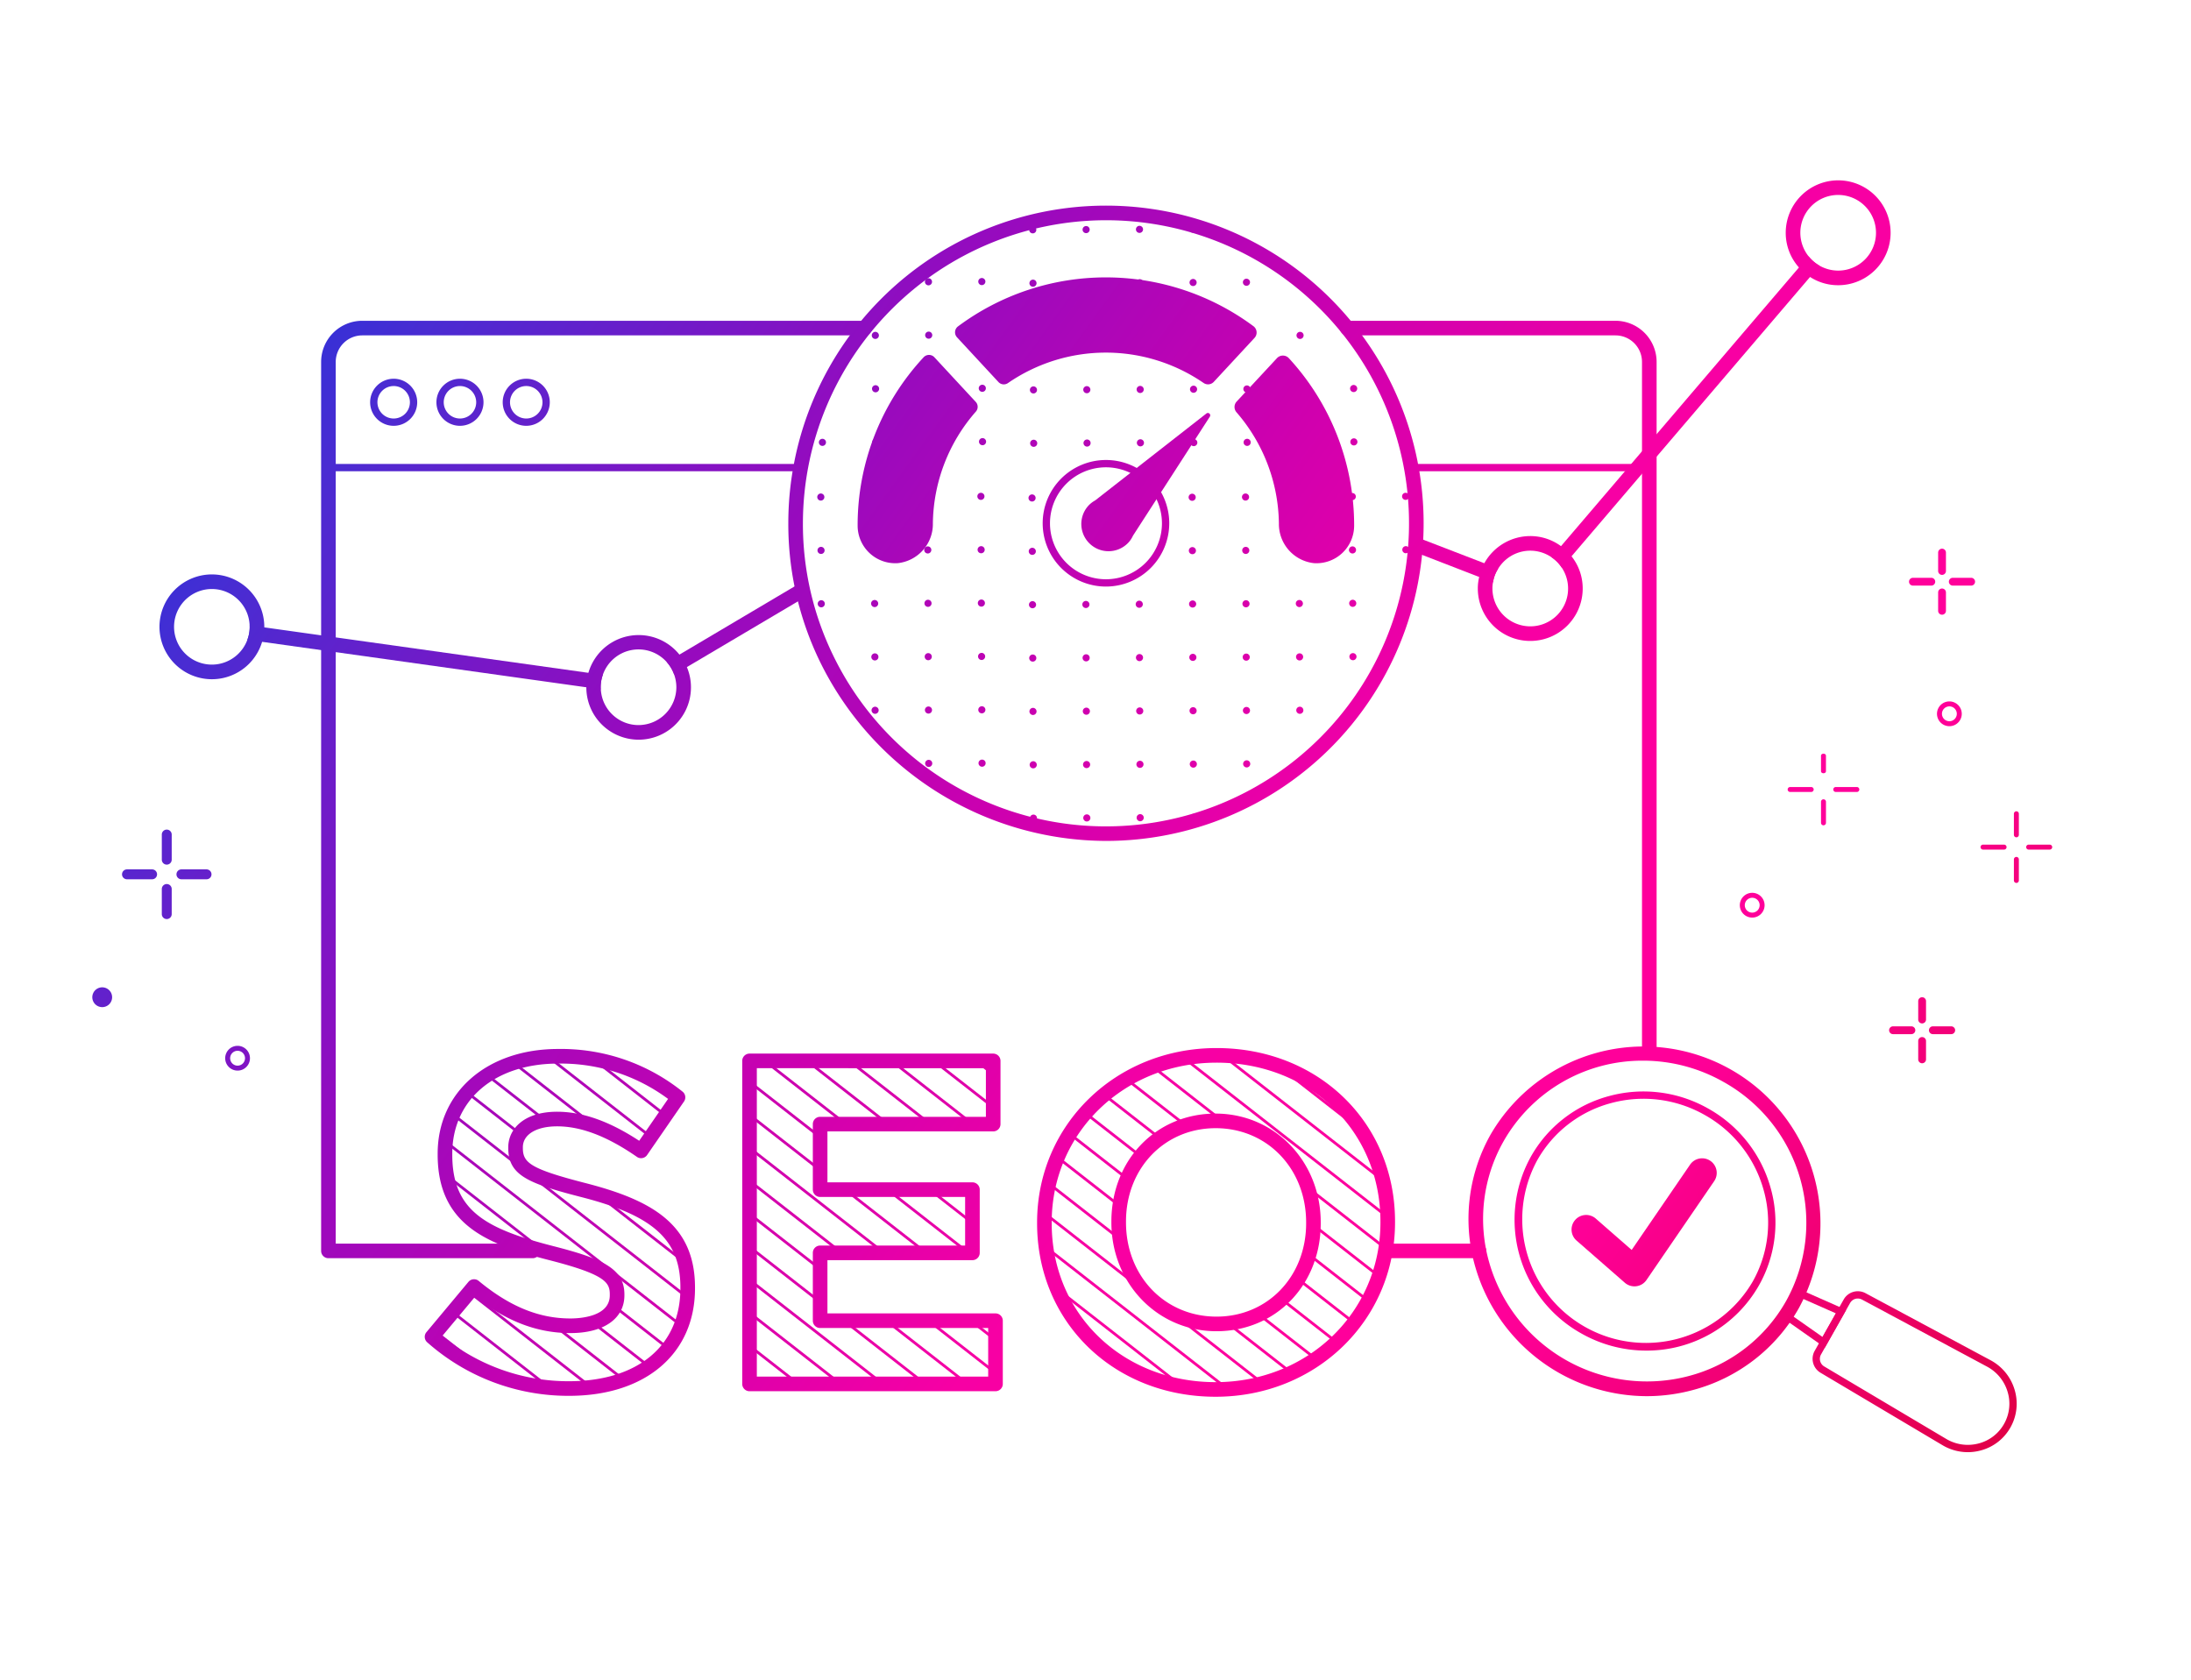 <?xml version="1.0" encoding="UTF-8"?>
<svg xmlns="http://www.w3.org/2000/svg" xmlns:xlink="http://www.w3.org/1999/xlink" viewBox="0 0 300 230">
  <defs>
    <linearGradient id="a" x1="0.334" y1="48.999" x2="262.418" y2="239.415" gradientUnits="userSpaceOnUse">
      <stop offset="0" stop-color="#003ce3"></stop>
      <stop offset="0.137" stop-color="#492cd2"></stop>
      <stop offset="0.302" stop-color="#940bbf"></stop>
      <stop offset="0.452" stop-color="#cd00af"></stop>
      <stop offset="0.582" stop-color="#f700a4"></stop>
      <stop offset="0.686" stop-color="#ff009c"></stop>
      <stop offset="0.751" stop-color="#f09"></stop>
      <stop offset="1" stop-color="#da0035"></stop>
    </linearGradient>
    <linearGradient id="b" x1="9.876" y1="35.867" x2="271.96" y2="226.283" xlink:href="#a"></linearGradient>
    <linearGradient id="c" x1="56.11" y1="-27.769" x2="318.194" y2="162.648" xlink:href="#a"></linearGradient>
    <linearGradient id="d" x1="15.949" y1="27.507" x2="278.033" y2="217.923" xlink:href="#a"></linearGradient>
    <linearGradient id="e" x1="19.085" y1="23.191" x2="281.169" y2="213.607" xlink:href="#a"></linearGradient>
    <linearGradient id="f" x1="22.221" y1="18.874" x2="284.305" y2="209.291" xlink:href="#a"></linearGradient>
    <linearGradient id="g" x1="65.464" y1="-40.644" x2="327.548" y2="149.772" xlink:href="#a"></linearGradient>
    <linearGradient id="h" x1="19.659" y1="22.401" x2="281.743" y2="212.817" xlink:href="#a"></linearGradient>
    <linearGradient id="i" x1="41.242" y1="-7.305" x2="303.326" y2="183.111" xlink:href="#a"></linearGradient>
    <linearGradient id="j" x1="38.702" y1="-3.809" x2="300.786" y2="186.607" xlink:href="#a"></linearGradient>
    <linearGradient id="k" x1="36.162" y1="-0.314" x2="298.246" y2="190.102" xlink:href="#a"></linearGradient>
    <linearGradient id="l" x1="33.623" y1="3.182" x2="295.707" y2="193.598" xlink:href="#a"></linearGradient>
    <linearGradient id="m" x1="44.705" y1="-12.072" x2="306.79" y2="178.344" xlink:href="#a"></linearGradient>
    <linearGradient id="n" x1="42.166" y1="-8.577" x2="304.25" y2="181.839" xlink:href="#a"></linearGradient>
    <linearGradient id="o" x1="39.626" y1="-5.081" x2="301.71" y2="185.335" xlink:href="#a"></linearGradient>
    <linearGradient id="p" x1="101.262" y1="44.904" x2="124.79" y2="61.998" xlink:href="#a"></linearGradient>
    <linearGradient id="q" x1="48.169" y1="-16.84" x2="310.253" y2="173.576" xlink:href="#a"></linearGradient>
    <linearGradient id="r" x1="45.63" y1="-13.344" x2="307.714" y2="177.072" xlink:href="#a"></linearGradient>
    <linearGradient id="s" x1="43.09" y1="-9.849" x2="305.174" y2="180.568" xlink:href="#a"></linearGradient>
    <linearGradient id="t" x1="51.633" y1="-21.607" x2="313.717" y2="168.809" xlink:href="#a"></linearGradient>
    <linearGradient id="u" x1="49.093" y1="-18.112" x2="311.177" y2="172.305" xlink:href="#a"></linearGradient>
    <linearGradient id="v" x1="61.212" y1="-34.791" x2="323.296" y2="155.625" xlink:href="#a"></linearGradient>
    <linearGradient id="w" x1="58.794" y1="-31.463" x2="320.878" y2="158.953" xlink:href="#a"></linearGradient>
    <linearGradient id="x" x1="56.254" y1="-27.968" x2="318.338" y2="162.449" xlink:href="#a"></linearGradient>
    <linearGradient id="y" x1="53.714" y1="-24.472" x2="315.798" y2="165.944" xlink:href="#a"></linearGradient>
    <linearGradient id="z" x1="51.175" y1="-20.977" x2="313.259" y2="169.44" xlink:href="#a"></linearGradient>
    <linearGradient id="aa" x1="48.635" y1="-17.481" x2="310.719" y2="172.935" xlink:href="#a"></linearGradient>
    <linearGradient id="ab" x1="46.095" y1="-13.985" x2="308.179" y2="176.431" xlink:href="#a"></linearGradient>
    <linearGradient id="ac" x1="43.556" y1="-10.49" x2="305.64" y2="179.927" xlink:href="#a"></linearGradient>
    <linearGradient id="ad" x1="62.258" y1="-36.231" x2="324.342" y2="154.186" xlink:href="#a"></linearGradient>
    <linearGradient id="ae" x1="59.718" y1="-32.735" x2="321.802" y2="157.681" xlink:href="#a"></linearGradient>
    <linearGradient id="af" x1="57.178" y1="-29.24" x2="319.262" y2="161.177" xlink:href="#a"></linearGradient>
    <linearGradient id="ag" x1="54.638" y1="-25.744" x2="316.723" y2="164.672" xlink:href="#a"></linearGradient>
    <linearGradient id="ah" x1="52.099" y1="-22.248" x2="314.183" y2="168.168" xlink:href="#a"></linearGradient>
    <linearGradient id="ai" x1="49.559" y1="-18.753" x2="311.643" y2="171.664" xlink:href="#a"></linearGradient>
    <linearGradient id="aj" x1="47.019" y1="-15.257" x2="309.103" y2="175.159" xlink:href="#a"></linearGradient>
    <linearGradient id="ak" x1="65.596" y1="-40.826" x2="327.68" y2="149.591" xlink:href="#a"></linearGradient>
    <linearGradient id="al" x1="63.182" y1="-37.503" x2="325.266" y2="152.914" xlink:href="#a"></linearGradient>
    <linearGradient id="am" x1="60.642" y1="-34.007" x2="322.726" y2="156.409" xlink:href="#a"></linearGradient>
    <linearGradient id="an" x1="58.102" y1="-30.511" x2="320.186" y2="159.905" xlink:href="#a"></linearGradient>
    <linearGradient id="ao" x1="55.563" y1="-27.016" x2="317.647" y2="163.401" xlink:href="#a"></linearGradient>
    <linearGradient id="ap" x1="53.023" y1="-23.52" x2="315.107" y2="166.896" xlink:href="#a"></linearGradient>
    <linearGradient id="aq" x1="50.483" y1="-20.025" x2="312.567" y2="170.392" xlink:href="#a"></linearGradient>
    <linearGradient id="ar" x1="66.54" y1="-42.124" x2="328.624" y2="148.292" xlink:href="#a"></linearGradient>
    <linearGradient id="as" x1="64.106" y1="-38.774" x2="326.19" y2="151.642" xlink:href="#a"></linearGradient>
    <linearGradient id="at" x1="61.566" y1="-35.279" x2="323.65" y2="155.138" xlink:href="#a"></linearGradient>
    <linearGradient id="au" x1="59.026" y1="-31.783" x2="321.11" y2="158.633" xlink:href="#a"></linearGradient>
    <linearGradient id="av" x1="56.487" y1="-28.288" x2="318.571" y2="162.129" xlink:href="#a"></linearGradient>
    <linearGradient id="aw" x1="53.947" y1="-24.792" x2="316.031" y2="165.624" xlink:href="#a"></linearGradient>
    <linearGradient id="ax" x1="65.03" y1="-40.046" x2="327.114" y2="150.37" xlink:href="#a"></linearGradient>
    <linearGradient id="ay" x1="62.49" y1="-36.551" x2="324.574" y2="153.866" xlink:href="#a"></linearGradient>
    <linearGradient id="az" x1="59.95" y1="-33.055" x2="322.034" y2="157.361" xlink:href="#a"></linearGradient>
    <linearGradient id="ba" x1="57.411" y1="-29.559" x2="319.495" y2="160.857" xlink:href="#a"></linearGradient>
    <linearGradient id="bb" x1="20.285" y1="21.539" x2="282.369" y2="211.955" xlink:href="#a"></linearGradient>
    <linearGradient id="bc" x1="17.745" y1="25.035" x2="279.83" y2="215.451" xlink:href="#a"></linearGradient>
    <linearGradient id="bd" x1="23.749" y1="16.772" x2="285.833" y2="207.188" xlink:href="#a"></linearGradient>
    <linearGradient id="be" x1="21.209" y1="20.267" x2="283.293" y2="210.684" xlink:href="#a"></linearGradient>
    <linearGradient id="bf" x1="18.67" y1="23.763" x2="280.754" y2="214.179" xlink:href="#a"></linearGradient>
    <linearGradient id="bg" x1="27.213" y1="12.004" x2="289.297" y2="202.421" xlink:href="#a"></linearGradient>
    <linearGradient id="bh" x1="24.673" y1="15.5" x2="286.757" y2="205.916" xlink:href="#a"></linearGradient>
    <linearGradient id="bi" x1="22.133" y1="18.995" x2="284.217" y2="209.412" xlink:href="#a"></linearGradient>
    <linearGradient id="bj" x1="30.676" y1="7.237" x2="292.761" y2="197.653" xlink:href="#a"></linearGradient>
    <linearGradient id="bk" x1="28.137" y1="10.732" x2="290.221" y2="201.149" xlink:href="#a"></linearGradient>
    <linearGradient id="bl" x1="25.597" y1="14.228" x2="287.681" y2="204.644" xlink:href="#a"></linearGradient>
    <linearGradient id="bm" x1="23.057" y1="17.723" x2="285.141" y2="208.14" xlink:href="#a"></linearGradient>
    <linearGradient id="bn" x1="34.14" y1="2.469" x2="296.224" y2="192.886" xlink:href="#a"></linearGradient>
    <linearGradient id="bo" x1="31.601" y1="5.965" x2="293.685" y2="196.381" xlink:href="#a"></linearGradient>
    <linearGradient id="bp" x1="29.061" y1="9.46" x2="291.145" y2="199.877" xlink:href="#a"></linearGradient>
    <linearGradient id="bq" x1="26.521" y1="12.956" x2="288.605" y2="203.372" xlink:href="#a"></linearGradient>
    <linearGradient id="br" x1="37.604" y1="-2.298" x2="299.688" y2="188.118" xlink:href="#a"></linearGradient>
    <linearGradient id="bs" x1="35.064" y1="1.197" x2="297.148" y2="191.614" xlink:href="#a"></linearGradient>
    <linearGradient id="bt" x1="32.525" y1="4.693" x2="294.609" y2="195.109" xlink:href="#a"></linearGradient>
    <linearGradient id="bu" x1="29.985" y1="8.189" x2="292.069" y2="198.605" xlink:href="#a"></linearGradient>
    <linearGradient id="bv" x1="26.755" y1="12.635" x2="288.839" y2="203.051" xlink:href="#a"></linearGradient>
    <linearGradient id="bw" x1="24.215" y1="16.131" x2="286.299" y2="206.547" xlink:href="#a"></linearGradient>
    <linearGradient id="bx" x1="21.675" y1="19.626" x2="283.759" y2="210.042" xlink:href="#a"></linearGradient>
    <linearGradient id="by" x1="19.135" y1="23.122" x2="281.219" y2="213.538" xlink:href="#a"></linearGradient>
    <linearGradient id="bz" x1="35.299" y1="0.875" x2="297.383" y2="191.291" xlink:href="#a"></linearGradient>
    <linearGradient id="ca" x1="32.758" y1="4.372" x2="294.842" y2="194.788" xlink:href="#a"></linearGradient>
    <linearGradient id="cb" x1="30.218" y1="7.868" x2="292.302" y2="198.284" xlink:href="#a"></linearGradient>
    <linearGradient id="cc" x1="27.678" y1="11.363" x2="289.762" y2="201.779" xlink:href="#a"></linearGradient>
    <linearGradient id="cd" x1="25.139" y1="14.859" x2="287.223" y2="205.275" xlink:href="#a"></linearGradient>
    <linearGradient id="ce" x1="22.599" y1="18.354" x2="284.683" y2="208.771" xlink:href="#a"></linearGradient>
    <linearGradient id="cf" x1="41.303" y1="-7.39" x2="303.387" y2="183.027" xlink:href="#a"></linearGradient>
    <linearGradient id="cg" x1="38.761" y1="-3.891" x2="300.845" y2="186.525" xlink:href="#a"></linearGradient>
    <linearGradient id="ch" x1="36.222" y1="-0.395" x2="298.306" y2="190.021" xlink:href="#a"></linearGradient>
    <linearGradient id="ci" x1="33.682" y1="3.1" x2="295.766" y2="193.516" xlink:href="#a"></linearGradient>
    <linearGradient id="cj" x1="31.142" y1="6.596" x2="293.226" y2="197.012" xlink:href="#a"></linearGradient>
    <linearGradient id="ck" x1="28.602" y1="10.091" x2="290.687" y2="200.508" xlink:href="#a"></linearGradient>
    <linearGradient id="cl" x1="26.063" y1="13.587" x2="288.147" y2="204.003" xlink:href="#a"></linearGradient>
    <linearGradient id="cm" x1="44.765" y1="-12.154" x2="306.849" y2="178.262" xlink:href="#a"></linearGradient>
    <linearGradient id="cn" x1="42.225" y1="-8.659" x2="304.309" y2="181.758" xlink:href="#a"></linearGradient>
    <linearGradient id="co" x1="39.685" y1="-5.163" x2="301.769" y2="185.253" xlink:href="#a"></linearGradient>
    <linearGradient id="cp" x1="37.146" y1="-1.667" x2="299.23" y2="188.749" xlink:href="#a"></linearGradient>
    <linearGradient id="cq" x1="34.606" y1="1.828" x2="296.69" y2="192.245" xlink:href="#a"></linearGradient>
    <linearGradient id="cr" x1="32.066" y1="5.324" x2="294.15" y2="195.74" xlink:href="#a"></linearGradient>
    <linearGradient id="cs" x1="29.527" y1="8.819" x2="291.611" y2="199.236" xlink:href="#a"></linearGradient>
    <linearGradient id="ct" x1="50.755" y1="-20.398" x2="312.839" y2="170.018" xlink:href="#a"></linearGradient>
    <linearGradient id="cu" x1="48.229" y1="-16.922" x2="310.313" y2="173.495" xlink:href="#a"></linearGradient>
    <linearGradient id="cv" x1="45.689" y1="-13.426" x2="307.773" y2="176.99" xlink:href="#a"></linearGradient>
    <linearGradient id="cw" x1="43.149" y1="-9.93" x2="305.233" y2="180.486" xlink:href="#a"></linearGradient>
    <linearGradient id="cx" x1="40.609" y1="-6.435" x2="302.693" y2="183.982" xlink:href="#a"></linearGradient>
    <linearGradient id="cy" x1="38.07" y1="-2.939" x2="300.154" y2="187.477" xlink:href="#a"></linearGradient>
    <linearGradient id="cz" x1="35.53" y1="0.556" x2="297.614" y2="190.973" xlink:href="#a"></linearGradient>
    <linearGradient id="da" x1="32.99" y1="4.052" x2="295.074" y2="194.468" xlink:href="#a"></linearGradient>
    <linearGradient id="db" x1="54.232" y1="-25.185" x2="316.316" y2="165.232" xlink:href="#a"></linearGradient>
    <linearGradient id="dc" x1="51.692" y1="-21.689" x2="313.776" y2="168.727" xlink:href="#a"></linearGradient>
    <linearGradient id="dd" x1="49.153" y1="-18.193" x2="311.237" y2="172.223" xlink:href="#a"></linearGradient>
    <linearGradient id="de" x1="46.613" y1="-14.698" x2="308.697" y2="175.719" xlink:href="#a"></linearGradient>
    <linearGradient id="df" x1="44.073" y1="-11.202" x2="306.157" y2="179.214" xlink:href="#a"></linearGradient>
    <linearGradient id="dg" x1="36.454" y1="-0.715" x2="298.538" y2="189.701" xlink:href="#a"></linearGradient>
    <linearGradient id="dh" x1="57.696" y1="-29.952" x2="319.78" y2="160.464" xlink:href="#a"></linearGradient>
    <linearGradient id="di" x1="55.156" y1="-26.456" x2="317.24" y2="163.96" xlink:href="#a"></linearGradient>
    <linearGradient id="dj" x1="52.616" y1="-22.961" x2="314.7" y2="167.456" xlink:href="#a"></linearGradient>
    <linearGradient id="dk" x1="50.077" y1="-19.465" x2="312.161" y2="170.951" xlink:href="#a"></linearGradient>
    <linearGradient id="dl" x1="47.537" y1="-15.97" x2="309.621" y2="174.447" xlink:href="#a"></linearGradient>
    <linearGradient id="dm" x1="39.918" y1="-5.483" x2="302.002" y2="184.933" xlink:href="#a"></linearGradient>
    <linearGradient id="dn" x1="41.766" y1="-8.026" x2="303.85" y2="182.39" xlink:href="#a"></linearGradient>
    <linearGradient id="do" x1="36.544" y1="-0.839" x2="298.628" y2="189.577" xlink:href="#a"></linearGradient>
    <linearGradient id="dp" x1="53.721" y1="-24.481" x2="315.805" y2="165.936" xlink:href="#a"></linearGradient>
    <linearGradient id="dq" x1="54.879" y1="-26.074" x2="316.963" y2="164.342" xlink:href="#a"></linearGradient>
    <linearGradient id="dr" x1="41.773" y1="-8.037" x2="303.857" y2="182.38" xlink:href="#a"></linearGradient>
    <linearGradient id="ds" x1="46.727" y1="-14.855" x2="308.811" y2="175.561" xlink:href="#a"></linearGradient>
    <linearGradient id="dt" x1="8.975" y1="37.106" x2="271.059" y2="227.523" xlink:href="#a"></linearGradient>
    <linearGradient id="du" x1="-7.274" y1="59.471" x2="254.81" y2="249.887" xlink:href="#a"></linearGradient>
    <linearGradient id="dv" x1="57.588" y1="-29.803" x2="319.672" y2="160.613" xlink:href="#a"></linearGradient>
    <linearGradient id="dw" x1="95.321" y1="-81.738" x2="357.405" y2="108.678" xlink:href="#a"></linearGradient>
    <linearGradient id="dx" x1="0.826" y1="48.322" x2="262.91" y2="238.738" xlink:href="#a"></linearGradient>
    <linearGradient id="dy" x1="17.401" y1="25.509" x2="279.485" y2="215.926" xlink:href="#a"></linearGradient>
    <linearGradient id="dz" x1="55.922" y1="-27.511" x2="318.006" y2="162.906" xlink:href="#a"></linearGradient>
    <linearGradient id="ea" x1="76.414" y1="-55.715" x2="338.498" y2="134.701" xlink:href="#a"></linearGradient>
    <linearGradient id="eb" x1="21.824" y1="19.421" x2="283.908" y2="209.837" xlink:href="#a"></linearGradient>
    <linearGradient id="ec" x1="21.825" y1="19.42" x2="283.909" y2="209.836" xlink:href="#a"></linearGradient>
    <linearGradient id="ed" x1="23.8" y1="16.702" x2="285.884" y2="207.118" xlink:href="#a"></linearGradient>
    <linearGradient id="ee" x1="24.702" y1="15.46" x2="286.786" y2="205.876" xlink:href="#a"></linearGradient>
    <linearGradient id="ef" x1="14.441" y1="29.582" x2="276.525" y2="219.999" xlink:href="#a"></linearGradient>
    <linearGradient id="eg" x1="12.359" y1="32.449" x2="274.443" y2="222.865" xlink:href="#a"></linearGradient>
    <linearGradient id="eh" x1="10.272" y1="35.321" x2="272.356" y2="225.738" xlink:href="#a"></linearGradient>
    <linearGradient id="ei" x1="7.915" y1="38.565" x2="269.999" y2="228.981" xlink:href="#a"></linearGradient>
    <linearGradient id="ej" x1="8.473" y1="37.797" x2="270.557" y2="228.214" xlink:href="#a"></linearGradient>
    <linearGradient id="ek" x1="6.435" y1="40.603" x2="268.519" y2="231.019" xlink:href="#a"></linearGradient>
    <linearGradient id="el" x1="5.768" y1="41.521" x2="267.852" y2="231.937" xlink:href="#a"></linearGradient>
    <linearGradient id="em" x1="3.646" y1="44.441" x2="265.73" y2="234.858" xlink:href="#a"></linearGradient>
    <linearGradient id="en" x1="4.371" y1="43.443" x2="266.455" y2="233.86" xlink:href="#a"></linearGradient>
    <linearGradient id="eo" x1="2.289" y1="46.309" x2="264.373" y2="236.725" xlink:href="#a"></linearGradient>
    <linearGradient id="ep" x1="1.541" y1="47.338" x2="263.625" y2="237.754" xlink:href="#a"></linearGradient>
    <linearGradient id="eq" x1="0.191" y1="49.196" x2="262.275" y2="239.612" xlink:href="#a"></linearGradient>
    <linearGradient id="er" x1="0.587" y1="48.652" x2="262.671" y2="239.068" xlink:href="#a"></linearGradient>
    <linearGradient id="es" x1="-0.548" y1="50.213" x2="261.536" y2="240.63" xlink:href="#a"></linearGradient>
    <linearGradient id="et" x1="-2.62" y1="53.066" x2="259.464" y2="243.482" xlink:href="#a"></linearGradient>
    <linearGradient id="eu" x1="-1.923" y1="52.106" x2="260.161" y2="242.522" xlink:href="#a"></linearGradient>
    <linearGradient id="ev" x1="-1.488" y1="51.506" x2="260.597" y2="241.923" xlink:href="#a"></linearGradient>
    <linearGradient id="ew" x1="-3.522" y1="54.306" x2="258.563" y2="244.722" xlink:href="#a"></linearGradient>
    <linearGradient id="ex" x1="-4.057" y1="55.043" x2="258.027" y2="245.459" xlink:href="#a"></linearGradient>
    <linearGradient id="ey" x1="-4.672" y1="55.889" x2="257.412" y2="246.306" xlink:href="#a"></linearGradient>
    <linearGradient id="ez" x1="-6.68" y1="58.654" x2="255.404" y2="249.07" xlink:href="#a"></linearGradient>
    <linearGradient id="fa" x1="-6.246" y1="58.056" x2="255.838" y2="248.472" xlink:href="#a"></linearGradient>
    <linearGradient id="fb" x1="-5.521" y1="57.059" x2="256.563" y2="247.475" xlink:href="#a"></linearGradient>
    <linearGradient id="fc" x1="-7.521" y1="59.811" x2="254.563" y2="250.227" xlink:href="#a"></linearGradient>
    <linearGradient id="fd" x1="-8.532" y1="61.202" x2="253.552" y2="251.619" xlink:href="#a"></linearGradient>
    <linearGradient id="fe" x1="-8.007" y1="60.48" x2="254.077" y2="250.896" xlink:href="#a"></linearGradient>
    <linearGradient id="ff" x1="-10.618" y1="64.073" x2="251.466" y2="254.489" xlink:href="#a"></linearGradient>
    <linearGradient id="fg" x1="-9.521" y1="62.564" x2="252.563" y2="252.98" xlink:href="#a"></linearGradient>
    <linearGradient id="fh" x1="-10.037" y1="63.273" x2="252.048" y2="253.689" xlink:href="#a"></linearGradient>
    <linearGradient id="fi" x1="-12.1" y1="66.113" x2="249.984" y2="256.529" xlink:href="#a"></linearGradient>
    <linearGradient id="fj" x1="-11.597" y1="65.421" x2="250.487" y2="255.838" xlink:href="#a"></linearGradient>
    <linearGradient id="fk" x1="-13.746" y1="68.378" x2="248.338" y2="258.794" xlink:href="#a"></linearGradient>
    <linearGradient id="fl" x1="-14.1" y1="68.865" x2="247.984" y2="259.282" xlink:href="#a"></linearGradient>
    <linearGradient id="fm" x1="-16.002" y1="71.484" x2="246.082" y2="261.9" xlink:href="#a"></linearGradient>
    <linearGradient id="fn" x1="-16.594" y1="72.298" x2="245.49" y2="262.715" xlink:href="#a"></linearGradient>
    <linearGradient id="fo" x1="-17.502" y1="73.548" x2="244.582" y2="263.964" xlink:href="#a"></linearGradient>
    <linearGradient id="fp" x1="-18.076" y1="74.338" x2="244.008" y2="264.755" xlink:href="#a"></linearGradient>
    <linearGradient id="fq" x1="-18.668" y1="75.153" x2="243.416" y2="265.569" xlink:href="#a"></linearGradient>
    <linearGradient id="fr" x1="-20.19" y1="77.248" x2="241.894" y2="267.665" xlink:href="#a"></linearGradient>
    <linearGradient id="fs" x1="-19.542" y1="76.356" x2="242.542" y2="266.773" xlink:href="#a"></linearGradient>
    <linearGradient id="ft" x1="-20.689" y1="77.934" x2="241.396" y2="268.351" xlink:href="#a"></linearGradient>
    <linearGradient id="fu" x1="-22.338" y1="80.205" x2="239.746" y2="270.621" xlink:href="#a"></linearGradient>
    <linearGradient id="fv" x1="-22.688" y1="80.687" x2="239.396" y2="271.103" xlink:href="#a"></linearGradient>
    <linearGradient id="fw" x1="-21.525" y1="79.086" x2="240.559" y2="269.502" xlink:href="#a"></linearGradient>
    <linearGradient id="fx" x1="-23.543" y1="81.862" x2="238.541" y2="272.279" xlink:href="#a"></linearGradient>
    <linearGradient id="fy" x1="-24.593" y1="83.308" x2="237.492" y2="273.724" xlink:href="#a"></linearGradient>
    <linearGradient id="fz" x1="-26.667" y1="86.162" x2="235.417" y2="276.579" xlink:href="#a"></linearGradient>
    <linearGradient id="ga" x1="-25.613" y1="84.712" x2="236.471" y2="275.129" xlink:href="#a"></linearGradient>
    <linearGradient id="gb" x1="-26.137" y1="85.433" x2="235.947" y2="275.849" xlink:href="#a"></linearGradient>
    <linearGradient id="gc" x1="-28.031" y1="88.04" x2="234.053" y2="278.456" xlink:href="#a"></linearGradient>
    <linearGradient id="gd" x1="-28.741" y1="89.017" x2="233.343" y2="279.433" xlink:href="#a"></linearGradient>
    <linearGradient id="ge" x1="-30.815" y1="91.872" x2="231.269" y2="282.288" xlink:href="#a"></linearGradient>
    <linearGradient id="gf" x1="-30.154" y1="90.962" x2="231.93" y2="281.379" xlink:href="#a"></linearGradient>
    <linearGradient id="gg" x1="-32.057" y1="93.581" x2="230.027" y2="283.997" xlink:href="#a"></linearGradient>
    <linearGradient id="gh" x1="-32.576" y1="94.295" x2="229.508" y2="284.712" xlink:href="#a"></linearGradient>
    <linearGradient id="gi" x1="-34.654" y1="97.156" x2="227.43" y2="287.572" xlink:href="#a"></linearGradient>
    <linearGradient id="gj" x1="-36.688" y1="99.956" x2="225.396" y2="290.372" xlink:href="#a"></linearGradient>
    <linearGradient id="gk" x1="-38.629" y1="102.627" x2="223.455" y2="293.043" xlink:href="#a"></linearGradient>
    <linearGradient id="gl" x1="-40.673" y1="105.44" x2="221.411" y2="295.857" xlink:href="#a"></linearGradient>
    <linearGradient id="gm" x1="-42.677" y1="108.198" x2="219.407" y2="298.615" xlink:href="#a"></linearGradient>
    <linearGradient id="gn" x1="-13.999" y1="68.727" x2="248.085" y2="259.143" xlink:href="#a"></linearGradient>
    <linearGradient id="go" x1="76.216" y1="-55.443" x2="338.3" y2="134.973" xlink:href="#a"></linearGradient>
    <linearGradient id="gp" x1="78.811" y1="-59.014" x2="340.895" y2="131.402" xlink:href="#a"></linearGradient>
    <linearGradient id="gq" x1="76.571" y1="-55.931" x2="338.655" y2="134.485" xlink:href="#a"></linearGradient>
    <linearGradient id="gr" x1="78.456" y1="-58.526" x2="340.54" y2="131.891" xlink:href="#a"></linearGradient>
    <linearGradient id="gs" x1="46.068" y1="-13.948" x2="308.152" y2="176.469" xlink:href="#a"></linearGradient>
    <linearGradient id="gt" x1="48.662" y1="-17.518" x2="310.746" y2="172.898" xlink:href="#a"></linearGradient>
    <linearGradient id="gu" x1="46.422" y1="-14.436" x2="308.507" y2="175.981" xlink:href="#a"></linearGradient>
    <linearGradient id="gv" x1="48.307" y1="-17.03" x2="310.391" y2="173.386" xlink:href="#a"></linearGradient>
    <linearGradient id="gw" x1="-27.295" y1="87.028" x2="234.789" y2="277.444" xlink:href="#a"></linearGradient>
    <linearGradient id="gx" x1="-23.751" y1="82.149" x2="238.333" y2="272.565" xlink:href="#a"></linearGradient>
    <linearGradient id="gy" x1="-26.811" y1="86.36" x2="235.274" y2="276.777" xlink:href="#a"></linearGradient>
    <linearGradient id="gz" x1="-24.235" y1="82.816" x2="237.849" y2="273.232" xlink:href="#a"></linearGradient>
    <linearGradient id="ha" x1="56.89" y1="-28.843" x2="318.974" y2="161.574" xlink:href="#a"></linearGradient>
    <linearGradient id="hb" x1="60.07" y1="-33.22" x2="322.154" y2="157.197" xlink:href="#a"></linearGradient>
    <linearGradient id="hc" x1="57.296" y1="-29.402" x2="319.38" y2="161.015" xlink:href="#a"></linearGradient>
    <linearGradient id="hd" x1="59.454" y1="-32.373" x2="321.538" y2="158.044" xlink:href="#a"></linearGradient>
    <linearGradient id="he" x1="62.262" y1="-36.237" x2="324.346" y2="154.179" xlink:href="#a"></linearGradient>
    <linearGradient id="hf" x1="65.233" y1="-40.326" x2="327.317" y2="150.09" xlink:href="#a"></linearGradient>
    <linearGradient id="hg" x1="62.669" y1="-36.797" x2="324.753" y2="153.62" xlink:href="#a"></linearGradient>
    <linearGradient id="hh" x1="64.827" y1="-39.767" x2="326.911" y2="150.649" xlink:href="#a"></linearGradient>
    <linearGradient id="hi" x1="-36.579" y1="99.805" x2="225.505" y2="290.221" xlink:href="#a"></linearGradient>
    <linearGradient id="hj" x1="-34.146" y1="96.456" x2="227.938" y2="286.873" xlink:href="#a"></linearGradient>
    <linearGradient id="hk" x1="47.469" y1="-15.876" x2="309.553" y2="174.54" xlink:href="#a"></linearGradient>
    <linearGradient id="hl" x1="69.259" y1="-45.867" x2="331.343" y2="144.549" xlink:href="#a"></linearGradient>
    <linearGradient id="hm" x1="22.842" y1="18.019" x2="284.926" y2="208.436" xlink:href="#a"></linearGradient>
  </defs>
  <path d="M72.933,172.284H44.97a1.0 1,0,0,1-1-1V49.556a5.639,5.639,0,0,1,5.632-5.632H118.399a1,1,0,0,1,0,2H49.602a3.636,3.636,0,0,0-3.632,3.632V170.284H72.933a1,1,0,0,1,0,2Z" style="fill:url(#a)"></path>
  <path d="M202.507,172.284H190.014a1,1,0,1,1,0-2h12.493a1,1,0,0,1,0,2Z" style="fill:url(#b)"></path>
  <path d="M225.829,144.883a1.0 1,0,0,1-1-1V49.556a3.636,3.636,0,0,0-3.632-3.632H184.463a1,1,0,0,1,0-2h36.734a5.639,5.639,0,0,1,5.632,5.632v94.327A1.0 1,0,0,1,225.829,144.883Z" style="fill:url(#c)"></path>
  <path d="M53.903,58.306A3.223,3.223,0,1,1,57.126,55.082,3.227,3.227,0,0,1,53.903,58.306Zm0-5.446A2.223,2.223,0,1,0,56.126,55.082,2.225,2.225,0,0,0,53.903,52.859Z" style="fill:url(#d)"></path>
  <path d="M62.98,58.306A3.223,3.223,0,1,1,66.203,55.082,3.227,3.227,0,0,1,62.98,58.306Zm0-5.446A2.223,2.223,0,1,0,65.203,55.082,2.225,2.225,0,0,0,62.98,52.859Z" style="fill:url(#e)"></path>
  <path d="M72.057,58.306A3.223,3.223,0,1,1,75.279,55.082,3.227,3.227,0,0,1,72.057,58.306Zm0-5.446A2.223,2.223,0,1,0,74.279,55.082,2.225,2.225,0,0,0,72.057,52.859Z" style="fill:url(#f)"></path>
  <path d="M225.829,64.528H193.236a.5.5,0,0,1,0-1H225.829a.5.5,0,0,1,0,1Z" style="fill:url(#g)"></path>
  <path d="M108.938,64.528H44.97a.5.5,0,0,1,0-1H108.938a.5.5,0,0,1,0,1Z" style="fill:url(#h)"></path>
  <path d="M134.531,59.988a.487.487,0,1,0,.489.485A.487.487,0,0,0,134.531,59.988Z" style="fill:url(#i)"></path>
  <path d="M127.224,60.02a.487.487,0,1,0,.489.485A.487.487,0,0,0,127.224,60.02Z" style="fill:url(#j)"></path>
  <path d="M119.917,60.052a.487.487,0,1,0,.489.485A.487.487,0,0,0,119.917,60.052Z" style="fill:url(#k)"></path>
  <path d="M112.609,60.084a.487.487,0,1,0,.489.485A.487.487,0,0,0,112.609,60.084Z" style="fill:url(#l)"></path>
  <path d="M134.014,53.17a.487.487,0,1,0,.485-.489A.487.487,0,0,0,134.014,53.17Z" style="fill:url(#m)"></path>
  <path d="M127.196,53.687a.487.487,0,1,0-.489-.485A.487.487,0,0,0,127.196,53.687Z" style="fill:url(#n)"></path>
  <path d="M119.889,53.719a.487.487,0,1,0-.489-.485A.487.487,0,0,0,119.889,53.719Z" style="fill:url(#o)"></path>
  <path d="M113.031,53.444l-.008.017Z" style="fill:url(#p)"></path>
  <path d="M134.467,45.374a.487.487,0,1,0,.489.485A.487.487,0,0,0,134.467,45.374Z" style="fill:url(#q)"></path>
  <path d="M127.164,46.38a.487.487,0,1,0-.489-.485A.487.487,0,0,0,127.164,46.38Z" style="fill:url(#r)"></path>
  <path d="M120.342,45.923a.487.487,0,1,0-.485.489A.487.487,0,0,0,120.342,45.923Z" style="fill:url(#s)"></path>
  <path d="M134.435,38.067a.487.487,0,1,0,.489.485A.487.487,0,0,0,134.435,38.067Z" style="fill:url(#t)"></path>
  <path d="M127.618,38.584a.487.487,0,1,0-.485.489A.487.487,0,0,0,127.618,38.584Z" style="fill:url(#u)"></path>
  <path d="M192.2,60.477a.48.48,0,0,0,.364.46c-.07-.269-.152-.532-.227-.799A.484.484,0,0,0,192.2,60.477Z" style="fill:url(#v)"></path>
  <path d="M185.377,60.02a.487.487,0,1,0,.489.485A.487.487,0,0,0,185.377,60.02Z" style="fill:url(#w)"></path>
  <path d="M178.07,60.052a.487.487,0,1,0,.489.485A.487.487,0,0,0,178.07,60.052Z" style="fill:url(#x)"></path>
  <path d="M170.763,60.084a.487.487,0,1,0,.489.485A.487.487,0,0,0,170.763,60.084Z" style="fill:url(#y)"></path>
  <path d="M163.456,60.116a.487.487,0,1,0,.489.485A.487.487,0,0,0,163.456,60.116Z" style="fill:url(#z)"></path>
  <path d="M156.153,61.122a.487.487,0,1,0-.489-.485A.487.487,0,0,0,156.153,61.122Z" style="fill:url(#aa)"></path>
  <path d="M148.357,60.668a.487.487,0,1,0,.485-.489A.487.487,0,0,0,148.357,60.668Z" style="fill:url(#ab)"></path>
  <path d="M141.535,60.211a.487.487,0,1,0,.489.485A.487.487,0,0,0,141.535,60.211Z" style="fill:url(#ac)"></path>
  <path d="M185.835,53.198a.487.487,0,1,0-.485.489A.487.487,0,0,0,185.835,53.198Z" style="fill:url(#ad)"></path>
  <path d="M177.554,53.234a.487.487,0,1,0,.485-.489A.487.487,0,0,0,177.554,53.234Z" style="fill:url(#ae)"></path>
  <path d="M170.246,53.266a.487.487,0,1,0,.485-.489A.487.487,0,0,0,170.246,53.266Z" style="fill:url(#af)"></path>
  <path d="M162.939,53.298a.487.487,0,1,0,.485-.489A.487.487,0,0,0,162.939,53.298Z" style="fill:url(#ag)"></path>
  <path d="M156.121,53.815a.487.487,0,1,0-.489-.485A.487.487,0,0,0,156.121,53.815Z" style="fill:url(#ah)"></path>
  <path d="M148.81,52.872a.487.487,0,1,0,.489.485A.487.487,0,0,0,148.81,52.872Z" style="fill:url(#ai)"></path>
  <path d="M141.018,53.393a.487.487,0,1,0,.485-.489A.487.487,0,0,0,141.018,53.393Z" style="fill:url(#aj)"></path>
  <path d="M185.318,46.38a.473.473,0,0,0,.23-.066c-.19-.255-.39-.502-.585-.753a.485.485,0,0,0,.355.819Z" style="fill:url(#ak)"></path>
  <path d="M178.007,45.438a.487.487,0,1,0,.489.485A.487.487,0,0,0,178.007,45.438Z" style="fill:url(#al)"></path>
  <path d="M170.7,45.469a.487.487,0,1,0,.489.485A.487.487,0,0,0,170.7,45.469Z" style="fill:url(#am)"></path>
  <path d="M163.392,45.501a.487.487,0,1,0,.489.485A.487.487,0,0,0,163.392,45.501Z" style="fill:url(#an)"></path>
  <path d="M156.09,46.507a.487.487,0,1,0-.489-.485A.487.487,0,0,0,156.09,46.507Z" style="fill:url(#ao)"></path>
  <path d="M148.778,45.565a.487.487,0,1,0,.489.485A.487.487,0,0,0,148.778,45.565Z" style="fill:url(#ap)"></path>
  <path d="M141.471,45.597a.487.487,0,1,0,.489.485A.487.487,0,0,0,141.471,45.597Z" style="fill:url(#aq)"></path>
  <path d="M177.49,38.62a.485.485,0,0,0,.925.203c-.241-.199-.492-.386-.738-.58A.478.478,0,0,0,177.49,38.62Z" style="fill:url(#ar)"></path>
  <path d="M170.668,38.162a.487.487,0,1,0,.489.485A.487.487,0,0,0,170.668,38.162Z" style="fill:url(#as)"></path>
  <path d="M163.361,38.194a.487.487,0,1,0,.489.485A.487.487,0,0,0,163.361,38.194Z" style="fill:url(#at)"></path>
  <path d="M156.543,38.711a.487.487,0,1,0-.485.489A.487.487,0,0,0,156.543,38.711Z" style="fill:url(#au)"></path>
  <path d="M148.746,38.258a.487.487,0,1,0,.489.485A.487.487,0,0,0,148.746,38.258Z" style="fill:url(#av)"></path>
  <path d="M141.439,38.29a.487.487,0,1,0,.489.485A.487.487,0,0,0,141.439,38.29Z" style="fill:url(#aw)"></path>
  <path d="M163.329,30.887a.487.487,0,1,0,.489.485A.487.487,0,0,0,163.329,30.887Z" style="fill:url(#ax)"></path>
  <path d="M156.026,31.893a.487.487,0,1,0-.489-.485A.487.487,0,0,0,156.026,31.893Z" style="fill:url(#ay)"></path>
  <path d="M148.715,30.951a.487.487,0,1,0,.489.485A.487.487,0,0,0,148.715,30.951Z" style="fill:url(#az)"></path>
  <path d="M141.407,30.982a.487.487,0,1,0,.489.485A.487.487,0,0,0,141.407,30.982Z" style="fill:url(#ba)"></path>
  <path d="M134.471,104.986a.487.487,0,1,0-.489-.485A.487.487,0,0,0,134.471,104.986Z" style="fill:url(#bb)"></path>
  <path d="M127.164,105.018a.487.487,0,1,0-.489-.485A.487.487,0,0,0,127.164,105.018Z" style="fill:url(#bc)"></path>
  <path d="M134.44,97.679a.487.487,0,1,0-.489-.485A.487.487,0,0,0,134.44,97.679Z" style="fill:url(#bd)"></path>
  <path d="M127.132,97.711a.487.487,0,1,0-.489-.485A.487.487,0,0,0,127.132,97.711Z" style="fill:url(#be)"></path>
  <path d="M119.825,97.743a.487.487,0,1,0-.489-.485A.487.487,0,0,0,119.825,97.743Z" style="fill:url(#bf)"></path>
  <path d="M134.408,90.372a.487.487,0,1,0-.489-.485A.487.487,0,0,0,134.408,90.372Z" style="fill:url(#bg)"></path>
  <path d="M127.101,90.404a.487.487,0,1,0-.489-.485A.487.487,0,0,0,127.101,90.404Z" style="fill:url(#bh)"></path>
  <path d="M119.794,90.436a.487.487,0,1,0-.489-.485A.487.487,0,0,0,119.794,90.436Z" style="fill:url(#bi)"></path>
  <path d="M134.376,83.065a.487.487,0,1,0-.489-.485A.487.487,0,0,0,134.376,83.065Z" style="fill:url(#bj)"></path>
  <path d="M127.069,83.097a.487.487,0,1,0-.489-.485A.487.487,0,0,0,127.069,83.097Z" style="fill:url(#bk)"></path>
  <path d="M119.762,83.129a.487.487,0,1,0-.489-.485A.487.487,0,0,0,119.762,83.129Z" style="fill:url(#bl)"></path>
  <path d="M111.965,82.675a.487.487,0,1,0,.485-.489A.487.487,0,0,0,111.965,82.675Z" style="fill:url(#bm)"></path>
  <path d="M134.344,75.758a.487.487,0,1,0-.489-.485A.487.487,0,0,0,134.344,75.758Z" style="fill:url(#bn)"></path>
  <path d="M127.522,75.3a.487.487,0,1,0-.485.489A.487.487,0,0,0,127.522,75.3Z" style="fill:url(#bo)"></path>
  <path d="M120.215,75.332a.487.487,0,1,0-.485.489A.487.487,0,0,0,120.215,75.332Z" style="fill:url(#bp)"></path>
  <path d="M112.418,74.879a.487.487,0,1,0,.489.485A.487.487,0,0,0,112.418,74.879Z" style="fill:url(#bq)"></path>
  <path d="M134.312,68.451a.487.487,0,1,0-.489-.485A.487.487,0,0,0,134.312,68.451Z" style="fill:url(#br)"></path>
  <path d="M127.005,68.482a.487.487,0,1,0-.489-.485A.487.487,0,0,0,127.005,68.482Z" style="fill:url(#bs)"></path>
  <path d="M119.698,68.514a.487.487,0,1,0-.489-.485A.487.487,0,0,0,119.698,68.514Z" style="fill:url(#bt)"></path>
  <path d="M112.391,68.546a.487.487,0,1,0-.489-.485A.487.487,0,0,0,112.391,68.546Z" style="fill:url(#bu)"></path>
  <path d="M163.913,111.931a.487.487,0,1,0-.491.488c.079-.023.16-.044.239-.068A.481.481,0,0,0,163.913,111.931Z" style="fill:url(#bv)"></path>
  <path d="M156.121,112.453a.487.487,0,1,0-.489-.485A.487.487,0,0,0,156.121,112.453Z" style="fill:url(#bw)"></path>
  <path d="M148.81,111.51a.487.487,0,1,0,.489.485A.487.487,0,0,0,148.81,111.51Z" style="fill:url(#bx)"></path>
  <path d="M141.507,112.516a.487.487,0,1,0-.489-.485A.487.487,0,0,0,141.507,112.516Z" style="fill:url(#by)"></path>
  <path d="M178.007,104.076a.487.487,0,0,0-.485.489.481.481,0,0,0,.255.418c.231-.183.467-.359.694-.546A.481.481,0,0,0,178.007,104.076Z" style="fill:url(#bz)"></path>
  <path d="M170.704,105.082a.487.487,0,1,0-.489-.485A.487.487,0,0,0,170.704,105.082Z" style="fill:url(#ca)"></path>
  <path d="M163.397,105.114a.487.487,0,1,0-.489-.485A.487.487,0,0,0,163.397,105.114Z" style="fill:url(#cb)"></path>
  <path d="M156.09,105.145a.487.487,0,1,0-.489-.485A.487.487,0,0,0,156.09,105.145Z" style="fill:url(#cc)"></path>
  <path d="M148.293,104.692a.487.487,0,1,0,.485-.489A.487.487,0,0,0,148.293,104.692Z" style="fill:url(#cd)"></path>
  <path d="M141.475,105.209a.487.487,0,1,0-.489-.485A.487.487,0,0,0,141.475,105.209Z" style="fill:url(#ce)"></path>
  <path d="M184.797,97.226a.481.481,0,0,0,.247.413c.196-.253.393-.504.583-.761a.487.487,0,0,0-.83.348Z" style="fill:url(#cf)"></path>
  <path d="M177.49,97.258a.487.487,0,1,0,.485-.489A.487.487,0,0,0,177.49,97.258Z" style="fill:url(#cg)"></path>
  <path d="M170.672,97.775a.487.487,0,1,0-.489-.485A.487.487,0,0,0,170.672,97.775Z" style="fill:url(#ch)"></path>
  <path d="M163.365,97.806a.487.487,0,1,0-.489-.485A.487.487,0,0,0,163.365,97.806Z" style="fill:url(#ci)"></path>
  <path d="M156.058,97.838a.487.487,0,1,0-.489-.485A.487.487,0,0,0,156.058,97.838Z" style="fill:url(#cj)"></path>
  <path d="M148.746,96.896a.487.487,0,1,0,.489.485A.487.487,0,0,0,148.746,96.896Z" style="fill:url(#ck)"></path>
  <path d="M141.443,97.902a.487.487,0,1,0-.489-.485A.487.487,0,0,0,141.443,97.902Z" style="fill:url(#cl)"></path>
  <path d="M185.254,90.404a.487.487,0,1,0-.489-.485A.487.487,0,0,0,185.254,90.404Z" style="fill:url(#cm)"></path>
  <path d="M177.943,89.461a.487.487,0,1,0,.489.485A.487.487,0,0,0,177.943,89.461Z" style="fill:url(#cn)"></path>
  <path d="M170.64,90.467a.487.487,0,1,0-.489-.485A.487.487,0,0,0,170.64,90.467Z" style="fill:url(#co)"></path>
  <path d="M163.333,90.499a.487.487,0,1,0-.489-.485A.487.487,0,0,0,163.333,90.499Z" style="fill:url(#cp)"></path>
  <path d="M156.026,90.531a.487.487,0,1,0-.489-.485A.487.487,0,0,0,156.026,90.531Z" style="fill:url(#cq)"></path>
  <path d="M148.715,89.589a.487.487,0,1,0,.489.485A.487.487,0,0,0,148.715,89.589Z" style="fill:url(#cr)"></path>
  <path d="M141.412,90.595a.487.487,0,1,0-.489-.485A.487.487,0,0,0,141.412,90.595Z" style="fill:url(#cs)"></path>
  <path d="M192.041,82.58a.483.483,0,0,0,.333.454c.085-.307.175-.613.254-.923a.469.469,0,0,0-.101-.02A.487.487,0,0,0,192.041,82.58Z" style="fill:url(#ct)"></path>
  <path d="M185.223,83.097a.487.487,0,1,0-.489-.485A.487.487,0,0,0,185.223,83.097Z" style="fill:url(#cu)"></path>
  <path d="M177.911,82.154a.487.487,0,1,0,.489.485A.487.487,0,0,0,177.911,82.154Z" style="fill:url(#cv)"></path>
  <path d="M170.608,83.16a.487.487,0,1,0-.489-.485A.487.487,0,0,0,170.608,83.16Z" style="fill:url(#cw)"></path>
  <path d="M163.301,83.192a.487.487,0,1,0-.489-.485A.487.487,0,0,0,163.301,83.192Z" style="fill:url(#cx)"></path>
  <path d="M156.479,82.735a.487.487,0,1,0-.485.489A.487.487,0,0,0,156.479,82.735Z" style="fill:url(#cy)"></path>
  <path d="M148.683,82.282a.487.487,0,1,0,.489.485A.487.487,0,0,0,148.683,82.282Z" style="fill:url(#cz)"></path>
  <path d="M141.38,83.288a.487.487,0,1,0-.489-.485A.487.487,0,0,0,141.38,83.288Z" style="fill:url(#da)"></path>
  <path d="M192.494,74.783a.487.487,0,1,0,.489.485A.487.487,0,0,0,192.494,74.783Z" style="fill:url(#db)"></path>
  <path d="M185.676,75.3a.487.487,0,1,0-.485.489A.487.487,0,0,0,185.676,75.3Z" style="fill:url(#dc)"></path>
  <path d="M177.879,74.847a.487.487,0,1,0,.489.485A.487.487,0,0,0,177.879,74.847Z" style="fill:url(#dd)"></path>
  <path d="M170.577,75.853a.487.487,0,1,0-.489-.485A.487.487,0,0,0,170.577,75.853Z" style="fill:url(#de)"></path>
  <path d="M163.269,75.885a.487.487,0,1,0-.489-.485A.487.487,0,0,0,163.269,75.885Z" style="fill:url(#df)"></path>
  <path d="M141.348,75.98a.487.487,0,1,0-.489-.485A.487.487,0,0,0,141.348,75.98Z" style="fill:url(#dg)"></path>
  <path d="M192.466,68.451a.487.487,0,1,0-.489-.485A.487.487,0,0,0,192.466,68.451Z" style="fill:url(#dh)"></path>
  <path d="M185.159,68.482a.487.487,0,1,0-.489-.485A.487.487,0,0,0,185.159,68.482Z" style="fill:url(#di)"></path>
  <path d="M177.363,68.029a.487.487,0,1,0,.485-.489A.487.487,0,0,0,177.363,68.029Z" style="fill:url(#dj)"></path>
  <path d="M170.545,68.546a.487.487,0,1,0-.489-.485A.487.487,0,0,0,170.545,68.546Z" style="fill:url(#dk)"></path>
  <path d="M163.238,68.578a.487.487,0,1,0-.489-.485A.487.487,0,0,0,163.238,68.578Z" style="fill:url(#dl)"></path>
  <path d="M141.316,68.673a.487.487,0,1,0-.489-.485A.487.487,0,0,0,141.316,68.673Z" style="fill:url(#dm)"></path>
  <path d="M151.433,80.316a8.665,8.665,0,1,1,8.665-8.665A8.675,8.675,0,0,1,151.433,80.316Zm0-16.329a7.665,7.665,0,1,0,7.665,7.664A7.673,7.673,0,0,0,151.433,63.987Z" style="fill:url(#dn)"></path>
  <path d="M127.942,48.922l5.664,6.113a.991.991,0,0,1,.007,1.332,23.613,23.613,0,0,0-5.88,15.291,5.387,5.387,0,0,1-4.796,5.453,5.152,5.152,0,0,1-5.507-5.138,33.767,33.767,0,0,1,9.046-23.064A1.005,1.005,0,0,1,127.942,48.922Z" style="fill:url(#do)"></path>
  <path d="M171.769,46.273l-5.575,6.017a1.073,1.073,0,0,1-1.402.143,23.622,23.622,0,0,0-26.772.016.993.993,0,0,1-1.302-.131l-5.679-6.128a1.01,1.01,0,0,1,.124-1.489,33.894,33.894,0,0,1,40.472-.03A1.086,1.086,0,0,1,171.769,46.273Z" style="fill:url(#dp)"></path>
  <path d="M185.414,71.973a5.152,5.152,0,0,1-5.507,5.138,5.388,5.388,0,0,1-4.795-5.454,23.672,23.672,0,0,0-5.799-15.196,1.1,1.1,0,0,1,.012-1.474l5.52-5.942a1.108,1.108,0,0,1,1.62-.01A33.766,33.766,0,0,1,185.414,71.973Z" style="fill:url(#dq)"></path>
  <path d="M151.433,115.146a43.763,43.763,0,0,1-39.192-24.61A43.093,43.093,0,0,1,107.938,71.651a43.495,43.495,0,1,1,43.495,43.495Zm0-84.989A41.542,41.542,0,0,0,109.938,71.651a41.115,41.115,0,0,0,4.104,18.016,41.499,41.499,0,1,0,37.392-59.51Z" style="fill:url(#dr)"></path>
  <path d="M165.186,56.618,149.953,68.523a3.687,3.687,0,0,0-.938.733,3.727,3.727,0,1,0,5.54,4.988,3.685,3.685,0,0,0,.579-.897L165.658,57.049A.324.324,0,0,0,165.186,56.618Z" style="fill:url(#ds)"></path>
  <path d="M94.049,91.344a6.859,6.859,0,0,0-1.02-1.71,7.163,7.163,0,1,0,1.58,4.47A7.052,7.052,0,0,0,94.049,91.344Zm-6.62,7.94a5.169,5.169,0,0,1-5.16-4.89,1.414,1.414,0,0,1-.02-.29,5.001,5.001,0,0,1,.29-1.69,5.171,5.171,0,0,1,8.75-1.76,5.193,5.193,0,0,1,1.32,3.45A5.194,5.194,0,0,1,87.429,99.284Z" style="fill:url(#dt)"></path>
  <path d="M29.009,78.654a7.176,7.176,0,1,0,7.18,7.25v-.07A7.187,7.187,0,0,0,29.009,78.654Zm5.18,7.18a4.961,4.961,0,0,1-.32,1.77,5.175,5.175,0,1,1,.31-1.98A1.476,1.476,0,0,1,34.189,85.834Z" style="fill:url(#du)"></path>
  <path d="M215.179,76.174a6.546,6.546,0,0,0-1.44-1.39,7.076,7.076,0,0,0-4.21-1.38,7.192,7.192,0,0,0-6.29,3.72,6.742,6.742,0,0,0-.7,1.88,6.389,6.389,0,0,0-.19,1.58,7.18,7.18,0,1,0,14.36,0A7.062,7.062,0,0,0,215.179,76.174Zm-5.65,9.59a5.187,5.187,0,0,1-5.18-5.18,3.953,3.953,0,0,1,.08-.85,4.723,4.723,0,0,1,.71-1.87,5.15,5.15,0,0,1,7.3-1.56,5.053,5.053,0,0,1,1.41,1.43,5.173,5.173,0,0,1-4.32,8.03Z" style="fill:url(#dv)"></path>
  <path d="M251.689,24.694a7.187,7.187,0,0,0-7.18,7.18,7.094,7.094,0,0,0,1.81,4.75,6.795,6.795,0,0,0,1.52,1.3,7.04,7.04,0,0,0,3.85,1.13,7.18,7.18,0,0,0,0-14.36Zm0,12.36a5.191,5.191,0,0,1-5.18-5.18,5.18,5.18,0,1,1,5.18,5.18Z" style="fill:url(#dw)"></path>
  <path d="M82.539,92.414a5.001,5.001,0,0,0-.29,1.69,1.414,1.414,0,0,0,.02.29l-2.02-.29-44.36-6.22-2.02-.28a4.961,4.961,0,0,0,.32-1.77,1.476,1.476,0,0,0-.01-.21l2.01.28,44.34,6.22Z" style="fill:url(#dx)"></path>
  <path d="M110.439,81.644l-16.39,9.7-1.74,1.03a4.91,4.91,0,0,0-1.02-1.72l1.74-1.02,16.39-9.71Z" style="fill:url(#dy)"></path>
  <path d="M203.239,77.124l1.9.74a4.723,4.723,0,0,0-.71,1.87l-1.89-.73-8.97-3.47.72-1.86Z" style="fill:url(#dz)"></path>
  <path d="M249.149,36.384l-1.31,1.54-32.66,38.25-1.33,1.56a5.053,5.053,0,0,0-1.41-1.43l1.3-1.52,32.58-38.16,1.31-1.54A5.128,5.128,0,0,0,249.149,36.384Z" style="fill:url(#ea)"></path>
  <path d="M225.473,191.175a24.512,24.512,0,0,1-23.466-17.686,23.567,23.567,0,0,1,2.127-18.202,24.223,24.223,0,0,1,42.178,23.822,23.566,23.566,0,0,1-14.489,11.219A24.326,24.326,0,0,1,225.473,191.175Zm-.5-45.938a21.844,21.844,0,0,0-19.098,11.035,21.58,21.58,0,0,0-1.945,16.668,22.462,22.462,0,0,0,27.371,15.458,21.576,21.576,0,0,0,13.27-10.272,22.079,22.079,0,0,0-8.585-29.982A22.341,22.341,0,0,0,224.973,145.236Z" style="fill:url(#eb)"></path>
  <path d="M225.409,184.935a18.021,18.021,0,0,1-8.879-2.343,17.827,17.827,0,0,1-6.918-24.211,17.439,17.439,0,0,1,10.723-8.303,17.953,17.953,0,0,1,13.582,1.728h0a17.941,17.941,0,0,1,8.492,10.739,17.441,17.441,0,0,1-1.573,13.471A17.652,17.652,0,0,1,225.409,184.935Zm-.375-34.482a16.97,16.97,0,0,0-4.438.592,16.443,16.443,0,0,0-10.113,7.829A16.931,16.931,0,0,0,239.964,175.523a16.445,16.445,0,0,0,1.483-12.703,16.942,16.942,0,0,0-8.022-10.144h0A17.028,17.028,0,0,0,225.033,150.452Z" style="fill:url(#ec)"></path>
  <path d="M249.875,184.521l-5.847-4.107,2.223-3.936,6.536,2.887Zm-4.53-4.404,4.202,2.951,1.827-3.234-4.698-2.074Z" style="fill:url(#ed)"></path>
  <path d="M269.438,198.844a6.798,6.798,0,0,1-3.481-.966l-16.683-9.91a2.22,2.22,0,0,1-.812-2.979l3.995-7.074a2.221,2.221,0,0,1,2.972-.844l17.101,9.17a6.769,6.769,0,0,1,3.333,4.106,6.596,6.596,0,0,1-.589,5.118h0a6.597,6.597,0,0,1-4.079,3.147A6.842,6.842,0,0,1,269.438,198.844Zm-15.062-21.038a1.2,1.2,0,0,0-1.048.601l-3.995,7.074a1.214,1.214,0,0,0,.451,1.628l16.683,9.91a5.781,5.781,0,0,0,4.47.627,5.598,5.598,0,0,0,3.465-2.673h0a5.6,5.6,0,0,0,.5-4.348,5.778,5.778,0,0,0-2.845-3.504l-17.101-9.17A1.226,1.226,0,0,0,254.376,177.806Z" style="fill:url(#ee)"></path>
  <path d="M175.634,146.159q-.561-.217-1.14-.407l12.147,9.48q-.313-.506-.654-.993Z" style="fill:url(#ef)"></path>
  <path d="M167.766,144.536c-.211-.009-.425-.01-.638-.015l22.265,17.377c-.047-.201-.096-.4-.148-.599Z" style="fill:url(#eg)"></path>
  <path d="M162.38,144.85c-.17.028-.34.055-.509.086l28.134,21.957c-.003-.164-.006-.329-.012-.492Z" style="fill:url(#eh)"></path>
  <path d="M178.945,162.295c.078.215.151.434.219.654l10.538,8.224c.023-.143.049-.285.07-.429Z" style="fill:url(#ei)"></path>
  <path d="M158.03,145.973c-.14.051-.278.105-.416.158l9.458,7.382c.221.01.444.014.661.033Z" style="fill:url(#ej)"></path>
  <path d="M162.128,154.171c.146-.049.295-.093.444-.136l-8.178-6.382c-.119.068-.241.133-.359.203Z" style="fill:url(#ek)"></path>
  <path d="M179.841,167.512c-0.0.157-.016.31-.021.466l8.928,6.967c.044-.127.086-.255.128-.383Z" style="fill:url(#el)"></path>
  <path d="M179.287,171.597c-.037.131-.087.255-.127.384l8.108,6.328c.062-.113.118-.229.178-.344Z" style="fill:url(#em)"></path>
  <path d="M158.642,155.967c.107-.078.214-.155.324-.23l-7.659-5.977c-.101.082-.196.169-.295.252Z" style="fill:url(#en)"></path>
  <path d="M156.067,158.475c.078-.101.166-.192.246-.291l-7.604-5.935c-.085.095-.167.191-.25.287Z" style="fill:url(#eo)"></path>
  <path d="M177.831,174.978c-.066.11-.129.221-.198.328l7.68,5.994c.078-.1.158-.199.233-.301Z" style="fill:url(#ep)"></path>
  <path d="M146.56,155.091c-.069.107-.139.213-.206.322l7.927,6.187c.05-.122.105-.24.158-.36Z" style="fill:url(#eq)"></path>
  <polygon points="135.992 147.326 135.992 146.843 133.972 145.267 133.353 145.267 135.992 147.326" style="fill:url(#er)"></polygon>
  <path d="M175.606,177.759c-.093.088-.181.182-.276.267l7.583,5.918c.094-.088.188-.175.28-.264Z" style="fill:url(#es)"></path>
  <path d="M172.556,179.896c-.126.063-.249.129-.378.188l7.873,6.144c.11-.074.218-.152.327-.228Z" style="fill:url(#et)"></path>
  <path d="M144.864,158.285c-.052.121-.104.241-.154.363l8.596,6.709c.018-.146.037-.292.059-.436Z" style="fill:url(#eu)"></path>
  <polygon points="135.992 151.843 135.992 151.361 128.183 145.267 127.565 145.267 135.992 151.843" style="fill:url(#ev)"></polygon>
  <polygon points="132.868 153.923 133.486 153.923 122.395 145.267 121.776 145.267 132.868 153.923" style="fill:url(#ew)"></polygon>
  <path d="M143.665,161.867c-.033.136-.062.273-.093.41l9.829,7.671c-.031-.179-.051-.361-.075-.541Z" style="fill:url(#ex)"></path>
  <path d="M168.381,181.156c-.178.023-.355.048-.536.064l8.825,6.887c.131-.059.262-.117.391-.178Z" style="fill:url(#ey)"></path>
  <path d="M161.494,180.298a12.799,12.799,0,0,1-1.666-.817L172.665,189.499c.155-.039.306-.083.459-.124Z" style="fill:url(#ez)"></path>
  <path d="M143.028,166.37l14.167,11.056a13.294,13.294,0,0,1-1.254-1.461l-12.887-10.057C143.045,166.062,143.035,166.215,143.028,166.37Z" style="fill:url(#fa)"></path>
  <polygon points="127.079 153.923 127.698 153.923 116.606 145.267 115.988 145.267 127.079 153.923" style="fill:url(#fb)"></polygon>
  <polygon points="121.291 153.923 121.91 153.923 110.818 145.267 110.199 145.267 121.291 153.923" style="fill:url(#fc)"></polygon>
  <path d="M143.204,170.541c.023.18.044.36.072.539l24.524,19.139c.191-.01.378-.027.567-.041Z" style="fill:url(#fd)"></path>
  <polygon points="133.148 163.176 133.148 162.895 132.788 162.895 133.148 163.176" style="fill:url(#fe)"></polygon>
  <path d="M144.69,176.218c.1.246.207.488.316.729l16.438,12.829c.262.051.528.094.794.137Z" style="fill:url(#ff)"></path>
  <polygon points="115.503 153.923 116.121 153.923 105.03 145.267 104.411 145.267 115.503 153.923" style="fill:url(#fg)"></polygon>
  <polygon points="127.618 162.895 127 162.895 133.148 167.694 133.148 167.211 127.618 162.895" style="fill:url(#fh)"></polygon>
  <polygon points="121.83 162.895 121.211 162.895 132.303 171.552 132.921 171.552 121.83 162.895" style="fill:url(#fi)"></polygon>
  <polygon points="112.297 155.938 112.297 155.455 102.629 147.911 102.629 148.393 112.297 155.938" style="fill:url(#fj)"></polygon>
  <polygon points="112.297 160.455 112.297 159.973 102.629 152.428 102.629 152.911 112.297 160.455" style="fill:url(#fk)"></polygon>
  <polygon points="116.042 162.895 115.423 162.895 126.515 171.552 127.133 171.552 116.042 162.895" style="fill:url(#fl)"></polygon>
  <polygon points="120.726 171.552 121.344 171.552 102.629 156.946 102.629 157.428 120.726 171.552" style="fill:url(#fm)"></polygon>
  <polygon points="133.247 180.841 132.628 180.841 136.308 183.712 136.308 183.23 133.247 180.841" style="fill:url(#fn)"></polygon>
  <path d="M91.023,152.888l.216-.314-9.522-7.431c-.273-.052-.542-.113-.819-.157Z" style="fill:url(#fo)"></path>
  <polygon points="102.629 161.463 102.629 161.946 114.937 171.552 115.556 171.552 102.629 161.463" style="fill:url(#fp)"></polygon>
  <polygon points="127.458 180.841 126.84 180.841 136.308 188.23 136.308 187.747 127.458 180.841" style="fill:url(#fq)"></polygon>
  <polygon points="102.629 165.981 102.629 166.463 112.297 174.008 112.297 173.525 102.629 165.981" style="fill:url(#fr)"></polygon>
  <path d="M88.998,155.825l.216-.314L75.329,144.675c-.196.009-.397.008-.59.022Z" style="fill:url(#fs)"></path>
  <polygon points="121.67 180.841 121.051 180.841 132.143 189.497 132.762 189.497 121.67 180.841" style="fill:url(#ft)"></polygon>
  <polygon points="102.629 170.498 102.629 170.981 112.297 178.526 112.297 178.043 102.629 170.498" style="fill:url(#fu)"></polygon>
  <polygon points="115.882 180.841 115.263 180.841 126.355 189.497 126.973 189.497 115.882 180.841" style="fill:url(#fv)"></polygon>
  <path d="M80.895,154.019c.375.122.75.248,1.126.396l-11.452-8.938c-.149.046-.302.084-.448.133Z" style="fill:url(#fw)"></path>
  <path d="M74.346,153.425c.164-.033.321-.072.495-.096l-7.942-6.198c-.115.072-.234.139-.346.213Z" style="fill:url(#fx)"></path>
  <polygon points="102.629 175.015 102.629 175.498 120.566 189.497 121.185 189.497 102.629 175.015" style="fill:url(#fy)"></polygon>
  <polygon points="102.629 179.533 102.629 180.016 114.778 189.497 115.397 189.497 102.629 179.533" style="fill:url(#fz)"></polygon>
  <path d="M71.082,155.395a3.295,3.295,0,0,1,.217-.314l-7.204-5.622c-.085.094-.165.193-.247.29Z" style="fill:url(#ga)"></path>
  <path d="M81.243,163.326l12.573,9.812c-.046-.2-.089-.403-.144-.596l-11.443-8.931Q81.745,163.466,81.243,163.326Z" style="fill:url(#gb)"></path>
  <path d="M94.093,177.872c.014-.151.013-.311.023-.465l-32.004-24.977c-.055.119-.101.243-.152.364Z" style="fill:url(#gc)"></path>
  <polygon points="102.629 184.051 102.629 184.533 108.989 189.497 109.608 189.497 102.629 184.051" style="fill:url(#gd)"></polygon>
  <polygon points="102.629 188.568 102.629 189.051 103.201 189.497 103.819 189.497 102.629 188.568" style="fill:url(#ge)"></polygon>
  <path d="M93.193,181.687c.049-.123.099-.245.144-.37L61.06,156.126c-.019.146-.047.287-.061.435Z" style="fill:url(#gf)"></path>
  <path d="M73.945,171.183c.304.083.622.164.934.246L61.137,160.704c.03.187.057.377.094.556Z" style="fill:url(#gg)"></path>
  <path d="M84.216,178.715a3.353,3.353,0,0,1-.146.369l7.316,5.71c.08-.099.161-.196.238-.297Z" style="fill:url(#gh)"></path>
  <path d="M81.416,181.048c-.145.048-.285.099-.439.14l7.737,6.039c.11-.075.213-.156.32-.233Z" style="fill:url(#gi)"></path>
  <path d="M76.096,181.413c-.263-.03-.517-.081-.776-.122l9.852,7.689c.142-.05.287-.097.426-.15Z" style="fill:url(#gj)"></path>
  <path d="M64.385,176.791l-.244.292L80.656,189.972c.182-.02.368-.032.547-.056Z" style="fill:url(#gk)"></path>
  <path d="M62.102,179.527l-.244.292L74.829,189.942c.242.026.483.063.725.083Z" style="fill:url(#gl)"></path>
  <path d="M59.818,182.262l-.244.292,6.277,4.899c.442.207.895.385,1.345.567Z" style="fill:url(#gm)"></path>
  <path d="M166.445,191.255c-13.934,0-24.442-10.209-24.442-23.747v-.126c0-13.388,10.791-23.874,24.568-23.874,13.935,0,24.442,10.209,24.442,23.747v.127C191.014,180.768,180.222,191.255,166.445,191.255Zm.126-45.747c-12.655,0-22.568,9.608-22.568,21.874v.126c0,12.397,9.648,21.747,22.442,21.747,12.655,0,22.569-9.607,22.569-21.873v-.127C189.014,154.857,179.366,145.508,166.572,145.508Zm-88.647,45.621a29.102,29.102,0,0,1-19.432-7.331 1.0 1,0,0,1-.102-1.387l5.75-6.887a1.001,1.001,0,0,1,1.404-.131c4.25,3.508,8.244,5.142,12.569,5.142,1.263,0,5.382-.229,5.382-3.17v-.126c0-1.595-.549-2.704-8.158-4.655-8.431-2.152-15.411-4.729-15.411-14.49v-.127c0-8.438,6.777-14.332,16.481-14.332a26.547,26.547,0,0,1,17.054,5.843,1,1,0,0,1,.197,1.348l-5.055,7.33a.997.997,0,0,1-.644.416.977.977,0,0,1-.749-.162c-4.058-2.813-7.634-4.182-10.93-4.182-2.847,0-4.687,1.12-4.687,2.854v.127c0,2.04,1.094,2.873,8.79,4.844,8.873,2.312,14.779,5.617,14.779,14.238v.126C95.164,185.354,88.397,191.129,77.924,191.129Zm-17.367-8.192a27.148,27.148,0,0,0,17.367,6.192c9.4,0,15.239-4.871,15.239-12.712v-.126c0-6.445-3.599-9.779-13.279-12.302-7.467-1.912-10.29-2.992-10.29-6.78V157.082c0-2.416,2.068-4.854,6.687-4.854,3.482,0,7.167,1.303,11.239,3.978l3.955-5.735a24.644,24.644,0,0,0-15.067-4.835c-8.662,0-14.481,4.956-14.481,12.332v.127c0,7.655,4.484,10.147,13.907,12.553,6.682,1.713,9.662,3.071,9.662,6.593v.126c0,3.188-2.829,5.17-7.382,5.17-4.545,0-8.72-1.586-13.066-4.977Zm75.75,7.561H102.629a1.0 1,0,0,1-1-1V145.267a1.0 1,0,0,1,1-1H135.992a1.0 1,0,0,1,1,1v8.656a1.0 1,0,0,1-1,1H113.296v6.973h19.852a1.0 1,0,0,1,1,1v8.656a1.0 1,0,0,1-1,1H113.296v7.289h23.011a1.0 1,0,0,1,1,1V189.497A1.0 1,0,0,1,136.308,190.497Zm-32.679-2h31.679v-6.656H112.296a1.0 1,0,0,1-1-1v-9.289a1.0 1,0,0,1,1-1h19.852v-6.656H112.296a1.0 1,0,0,1-1-1v-8.973a1.0 1,0,0,1,1-1H134.992v-6.656H103.629Zm62.943-6.214c-8.072,0-14.396-6.546-14.396-14.901v-.127c0-8.423,6.134-14.774,14.269-14.774,8.072,0,14.396,6.546,14.396,14.901v.126C180.841,175.932,174.707,182.283,166.572,182.283Zm-.126-27.803c-6.995,0-12.269,5.492-12.269,12.774v.127c0,7.355,5.329,12.901,12.396,12.901,6.995,0,12.269-5.492,12.269-12.775v-.126C178.841,160.027,173.512,154.48,166.445,154.48Z" style="fill:url(#gn)"></path>
  <path d="M265.378,83.638a.534.534,0,0,0,1.068,0V81.12a.534.534,0,0,0-1.068,0Z" style="fill:url(#go)"></path>
  <path d="M265.912,78.717a.534.534,0,0,0,.534-.534V75.665a.534.534,0,1,0-1.068,0v2.518A.534.534,0,0,0,265.912,78.717Z" style="fill:url(#gp)"></path>
  <path d="M264.977,79.652a.534.534,0,0,0-.534-.534H261.925a.534.534,0,1,0,0,1.068h2.518A.534.534,0,0,0,264.977,79.652Z" style="fill:url(#gq)"></path>
  <path d="M269.899,79.118h-2.518a.534.534,0,1,0,0,1.068h2.518a.534.534,0,1,0,0-1.068Z" style="fill:url(#gr)"></path>
  <path d="M262.65,145.057a.534.534,0,0,0,1.068,0l0-2.518a.534.534,0,0,0-1.068,0Z" style="fill:url(#gs)"></path>
  <path d="M263.184,140.135a.534.534,0,0,0,.534-.534v-2.518a.534.534,0,1,0-1.068,0V139.601A.534.534,0,0,0,263.184,140.135Z" style="fill:url(#gt)"></path>
  <path d="M262.25,141.07a.534.534,0,0,0-.534-.534h-2.518a.534.534,0,1,0,0,1.068h2.518A.534.534,0,0,0,262.25,141.07Z" style="fill:url(#gu)"></path>
  <path d="M267.171,140.536h-2.518a.534.534,0,1,0,0,1.068l2.518,0a.534.534,0,1,0,0-1.068Z" style="fill:url(#gv)"></path>
  <path d="M22.833,121.05a.678.678,0,0,0-.678.678v3.44a.678.678,0,0,0,1.356,0v-3.44A.678.678,0,0,0,22.833,121.05Z" style="fill:url(#gw)"></path>
  <path d="M22.833,113.596a.678.678,0,0,0-.678.678v3.44a.678.678,0,1,0,1.356,0v-3.44A.678.678,0,0,0,22.833,113.596Z" style="fill:url(#gx)"></path>
  <path d="M20.826,119.043H17.387a.678.678,0,0,0,0,1.356h3.44a.678.678,0,1,0,0-1.356Z" style="fill:url(#gy)"></path>
  <path d="M28.281,119.043l-3.44,0a.678.678,0,1,0,0,1.356h3.44a.678.678,0,0,0,0-1.356Z" style="fill:url(#gz)"></path>
  <path d="M249.679,109.447a.339.339,0,0,0-.339.339V112.669a.339.339,0,1,0,.678,0V109.786A.339.339,0,0,0,249.679,109.447Z" style="fill:url(#ha)"></path>
  <path d="M249.678,103.2c-.188,0-.339.114-.339.255v2.17c0,.141.152.255.339.255s.339-.114.339-.255v-2.17C250.017,103.314,249.866,103.2,249.678,103.2Z" style="fill:url(#hb)"></path>
  <path d="M247.996,107.764h-2.883a.339.339,0,1,0,0,.678h2.883a.339.339,0,1,0,0-.678Z" style="fill:url(#hc)"></path>
  <path d="M254.244,107.764h-2.884a.339.339,0,1,0,0,.678h2.884a.339.339,0,0,0,0-.678Z" style="fill:url(#hd)"></path>
  <path d="M276.09,117.337a.339.339,0,0,0-.339.339l0,2.883a.339.339,0,1,0,.678,0v-2.883A.339.339,0,0,0,276.09,117.337Z" style="fill:url(#he)"></path>
  <path d="M276.09,111.09a.339.339,0,0,0-.339.339v2.883a.339.339,0,0,0,.678,0l0-2.883A.339.339,0,0,0,276.09,111.09Z" style="fill:url(#hf)"></path>
  <path d="M274.407,115.655h-2.883a.339.339,0,1,0,0,.678l2.883,0a.339.339,0,1,0,0-.678Z" style="fill:url(#hg)"></path>
  <path d="M280.655,115.655h-2.884a.339.339,0,0,0,0,.678H280.655a.339.339,0,0,0,0-.678Z" style="fill:url(#hh)"></path>
  <path d="M13.995,135.193A1.356,1.356,0,1,0,15.352,136.549,1.357,1.357,0,0,0,13.995,135.193Z" style="fill:url(#hi)"></path>
  <path d="M32.53,143.204a1.696,1.696,0,1,0,1.696,1.696A1.697,1.697,0,0,0,32.53,143.204Zm0,2.713a1.017,1.017,0,1,1,1.018-1.017A1.019,1.019,0,0,1,32.53,145.917Z" style="fill:url(#hj)"></path>
  <path d="M239.919,122.252a1.696,1.696,0,1,0,1.696,1.696A1.697,1.697,0,0,0,239.919,122.252Zm0,2.713a1.017,1.017,0,1,1,1.018-1.017A1.019,1.019,0,0,1,239.919,124.965Z" style="fill:url(#hk)"></path>
  <path d="M266.916,96.044a1.696,1.696,0,1,0,1.696,1.696A1.697,1.697,0,0,0,266.916,96.044Zm0,2.713a1.017,1.017,0,1,1,1.018-1.017A1.019,1.019,0,0,1,266.916,98.758Z" style="fill:url(#hl)"></path>
  <path d="M223.794,176.138a2.001,2.001,0,0,1-1.316-.494l-6.603-5.768a2,2,0,1,1,2.632-3.012l4.908,4.287,7.982-11.655a2,2,0,1,1,3.3,2.26L225.444,175.268a1.995,1.995,0,0,1-1.65.87Z" style="fill:url(#hm)"></path>
</svg>
